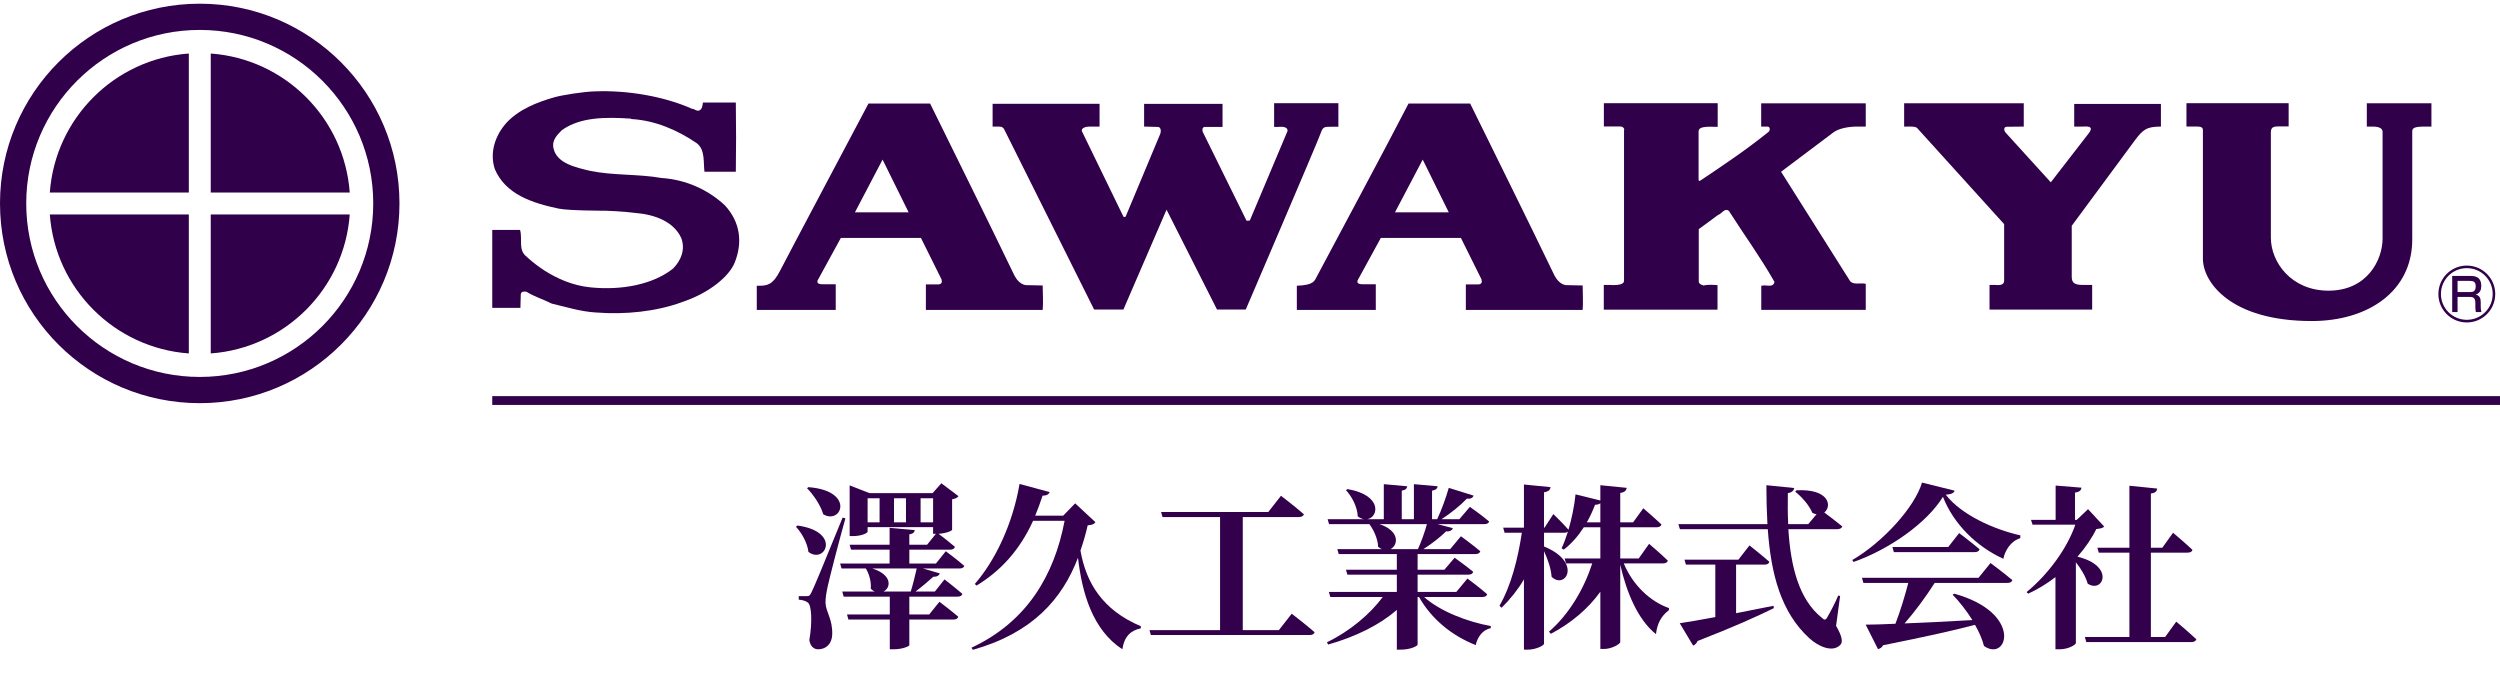 <?xml version="1.0" encoding="UTF-8"?>
<svg id="_レイヤー_2" data-name="レイヤー 2" xmlns="http://www.w3.org/2000/svg" viewBox="0 0 284 78">
  <defs>
    <style>
      .cls-1 {
        isolation: isolate;
      }

      .cls-2, .cls-3, .cls-4 {
        stroke-width: 0px;
      }

      .cls-2, .cls-5 {
        fill: none;
      }

      .cls-3 {
        fill: #31004a;
      }

      .cls-5 {
        stroke: #33004b;
      }

      .cls-4 {
        fill: #33004b;
      }
    </style>
  </defs>
  <g id="_レイヤー_1-2" data-name="レイヤー 1">
    <g>
      <g class="cls-1">
        <path class="cls-4" d="m90.6,59.7c5.02.7,3.14,4.44,1.24,3-.12-1.02-.76-2.16-1.42-2.86l.18-.14Zm5.44-.82c-.66,2.34-1.8,6.72-2.02,7.76-.14.66-.26,1.34-.24,1.86.04,1.04.82,1.82.76,3.6-.04,1.02-.68,1.66-1.6,1.66-.46,0-.88-.3-1-1.04.36-2.1.26-3.98-.18-4.28-.28-.2-.6-.28-1.02-.32v-.4h.88c.26,0,.36,0,.56-.42q.38-.72,3.54-8.5l.32.08Zm-4.2-3.54c5.34.42,3.76,4.32,1.68,3.08-.3-1.04-1.12-2.22-1.84-2.96l.16-.12Zm15.6,7.28s1.3.96,2.1,1.66c-.04.2-.26.3-.54.3h-4.14l1.9.56c-.08.24-.34.4-.74.38-.52.48-1.3,1.14-2.02,1.68h2.2l1.1-1.38s1.24.96,2.02,1.64c-.04.22-.26.32-.54.32h-5.48v2.02h2.26l1.16-1.44s1.32,1,2.14,1.7c-.06.22-.26.32-.54.32h-5.02v2.92c0,.08-.68.46-1.82.46h-.4v-3.38h-4.7l-.16-.58h4.86v-2.02h-5.24l-.16-.58h3.7c-.16-.06-.32-.18-.46-.32.08-.8-.2-1.72-.56-2.3h-2.76l-.16-.56h5.62v-1.58h-4.38l-.16-.56h4.54v-1.92l2.86.26c-.04.24-.18.42-.62.48v1.18h2.02l1-1.24h-.32v-.76h-7.44v.52c0,.14-.64.5-1.68.5h-.36v-5.76l2.26.88h7.16l1-1.12,1.94,1.46c-.12.18-.3.28-.72.36v3.46c0,.1-.6.4-1.54.46.38.28,1.26.96,1.86,1.48-.06.22-.26.32-.54.32h-4.64v1.58h3.02l1.12-1.4Zm-8.88-3.28h1.36v-2.74h-1.36v2.74Zm4.9,7.86c.24-.76.5-1.82.68-2.62h-5.04c2.32.74,2.1,2.22,1.26,2.62h3.1Zm-1.9-10.6v2.74h1.36v-2.74h-1.36Zm4.44,2.74v-2.74h-1.42v2.74h1.42Z"/>
        <path class="cls-4" d="m124.44,59.32c-.16.24-.36.3-.88.36-.22.98-.5,1.94-.82,2.86.64,3.66,2.5,6.76,6.86,8.6v.24c-1.2.24-1.9.98-2.1,2.38-3.4-2.22-4.58-6.42-5.04-10.4-1.8,4.7-5.16,8.54-11.94,10.46l-.16-.24c6.26-2.92,9.4-8.18,10.58-14.42h-3.58c-1.54,3.38-3.7,5.7-6.42,7.36l-.2-.18c2.3-2.64,4.3-6.78,5.08-11.36l3.42.92c-.08.24-.34.42-.8.4-.26.8-.54,1.56-.84,2.28h3.18l1.36-1.4,2.3,2.14Z"/>
        <path class="cls-4" d="m146.74,69.72s1.62,1.24,2.6,2.1c-.06.22-.26.32-.58.32h-18.02l-.16-.56h8.02v-12.84h-6.54l-.16-.58h12.18l1.44-1.84s1.62,1.24,2.6,2.1c-.06.22-.3.32-.58.32h-6.36v12.84h4.1l1.46-1.86Z"/>
        <path class="cls-4" d="m161.78,67.82c1.8,1.62,4.92,2.82,7.58,3.3l-.02.24c-.84.18-1.46.88-1.7,1.92-2.74-1.08-5.02-2.96-6.44-5.46h-.16v5.42c-.02.12-.74.56-1.94.56h-.42v-4.52c-1.96,1.72-4.7,3.06-7.8,3.94l-.14-.26c2.62-1.26,4.92-3.22,6.34-5.14h-5.96l-.16-.58h7.72v-1.96h-5.62l-.16-.56h5.78v-1.78h-6.6l-.16-.56h5.06c-.14-.06-.28-.14-.42-.26-.04-.9-.5-1.92-1-2.58h-4.58l-.16-.56h4.12c-.24-.04-.46-.14-.7-.32-.04-1.06-.66-2.26-1.34-2.98l.18-.12c3.98.68,3.54,3.2,2.24,3.42h1.88v-3.98l2.66.24c-.02.24-.18.42-.62.5v3.24h1.38v-3.98l2.7.24c-.04.24-.18.42-.64.5v3.24h.58c.5-1.04,1.02-2.5,1.32-3.56l2.82.88c-.08.24-.32.4-.76.34-.7.74-1.8,1.64-2.88,2.34h2.02l1.2-1.4s1.34.94,2.18,1.66c-.06.22-.26.3-.56.3h-5.3l1.74.46c-.08.24-.32.4-.76.36-.64.64-1.62,1.4-2.58,2.02h3.04l1.22-1.46s1.36.98,2.2,1.7c-.06.22-.28.32-.54.32h-6.58v1.78h3.04l1.16-1.36s1.3.92,2.12,1.6c-.06.22-.26.32-.56.32h-5.76v1.96h4.4l1.26-1.52s1.38,1.02,2.24,1.78c-.04.22-.26.32-.54.32h-6.62Zm-5.08-8.28c2.36.78,2.14,2.4,1.26,2.84h3.12c.38-.84.78-1.96,1.02-2.84h-5.4Z"/>
        <path class="cls-4" d="m184.46,64c1,2.44,3,4.34,5.14,5.08l-.02.24c-.92.7-1.34,1.6-1.46,2.72-2.02-1.6-3.34-4.68-4.06-7.9v8.78c0,.26-1,.8-1.82.8h-.44v-6.5c-1.38,1.92-3.28,3.54-5.62,4.78l-.22-.24c2.3-1.98,4-4.9,4.92-7.76h-2.98l-.16-.56h4.06v-3.54h-1.88c-.66,1.02-1.42,1.88-2.28,2.54l-.24-.16c.26-.56.5-1.2.72-1.9-.1.1-.24.14-.42.14h-2.3v1.56c4.4,1.8,2.42,4.96.86,3.44-.06-.92-.44-2.02-.86-2.9v10.5c0,.22-.96.68-1.82.68h-.46v-7.98c-.7,1.18-1.56,2.26-2.54,3.22l-.24-.22c1.32-2.28,2.1-5.36,2.54-8.3h-1.96l-.16-.58h2.36v-4.9l3.02.3c-.04.3-.2.5-.74.58v4.02h.06l1-1.54s1.12,1.08,1.72,1.78c.36-1.24.66-2.64.8-4.02l2.82.7v-1.74l3,.3c-.06.28-.2.5-.74.58v3.34h1.46l1.16-1.6s1.28,1.1,2.06,1.84c-.06.22-.28.32-.56.32h-4.12v3.54h2.1l1.18-1.66s1.34,1.14,2.12,1.9c-.04.22-.24.32-.54.32h-4.46Zm-2.66-4.66v-2.18c-.12.12-.34.18-.6.18-.28.72-.58,1.38-.94,2h1.54Z"/>
        <path class="cls-4" d="m208.58,71.1c.7,1.2.8,1.86.46,2.18-.94.92-2.58.06-3.48-.76-3.24-2.94-4.38-7.3-4.74-12.4h-9.98l-.18-.58h10.12c-.08-1.42-.12-2.9-.12-4.42l3.16.32c-.04.26-.22.5-.72.58-.02,1.18-.02,2.36.04,3.52h2.28l.94-1.12c-.16-.02-.32-.08-.48-.16-.34-.86-1.24-1.86-1.94-2.4l.14-.16c3.74-.2,4.06,1.82,3.16,2.52.52.38,1.4,1.06,2.04,1.58-.06.22-.3.32-.58.32h-5.54c.26,4.2,1.18,7.96,3.8,10.06.28.28.44.28.62-.06.32-.54.88-1.6,1.24-2.46l.22.04-.46,3.4Zm-11.36-1.44c1.34-.26,2.78-.54,4.24-.84l.06.26c-1.86.92-4.56,2.14-8.68,3.74-.1.28-.3.44-.5.52l-1.52-2.54c.86-.12,2.3-.38,4.04-.7v-5.96h-3.34l-.16-.56h6.12l1.26-1.62s1.4,1.1,2.26,1.86c-.06.22-.26.32-.54.32h-3.24v5.52Z"/>
        <path class="cls-4" d="m222.04,55.74c-.08.28-.36.4-1,.46,1.8,2.32,5.48,3.94,8.48,4.62l-.02.32c-1.08.32-1.74,1.42-1.92,2.34-3.06-1.4-5.66-3.96-6.86-7.04-1.82,2.96-6.06,5.96-10.16,7.4l-.14-.22c3.5-2.04,7.1-6.02,7.92-8.8l3.7.92Zm4.08,8.22s1.54,1.14,2.48,1.94c-.06.22-.26.32-.56.32h-8.26c-.98,1.54-2.26,3.28-3.42,4.6,2.2-.08,4.86-.22,7.7-.38-.66-1.06-1.46-2.08-2.24-2.88l.18-.12c7.9,2.2,6.04,7.84,3.38,5.94-.2-.78-.56-1.6-1.02-2.4-2.4.64-5.68,1.36-10.44,2.32-.12.24-.36.4-.58.44l-1.4-2.78c.82,0,1.98-.04,3.38-.1.54-1.4,1.1-3.22,1.46-4.64h-5.1l-.16-.58h13.24l1.36-1.68Zm-3.56-3.4s1.44,1.08,2.32,1.84c-.06.22-.26.32-.54.32h-9.2l-.16-.58h6.34l1.24-1.58Z"/>
        <path class="cls-4" d="m239.04,59.82c-.18.18-.42.22-.9.28-.52,1.06-1.26,2.14-2.14,3.14,4.32,1.04,2.9,4.22,1.16,3.06-.22-.8-.76-1.7-1.34-2.42v9.18c0,.14-.76.7-1.88.7h-.44v-8.2c-.96.74-2,1.38-3.1,1.88l-.18-.18c2.52-2.06,4.64-5.04,5.54-7.66h-4.86l-.18-.54h2.8v-3.9l2.94.24c-.04.28-.2.48-.74.56v3.1h.2l1.28-1.22,1.84,1.98Zm8.18,10.8s1.44,1.2,2.28,2c-.06.22-.28.32-.56.32h-11.94l-.16-.58h5.06v-9.58h-3.48l-.16-.56h3.64v-7.04l3.16.32c-.04.3-.2.5-.72.56v6.16h1.3l1.22-1.7s1.38,1.16,2.2,1.94c-.04.22-.26.32-.56.32h-4.16v9.58h1.62l1.26-1.74Z"/>
      </g>
      <g>
        <path class="cls-3" d="m22.69.42C10.16.42,0,10.58,0,23.11s10.16,22.69,22.69,22.69,22.69-10.16,22.69-22.69S35.22.42,22.69.42Zm0,42.4c-10.89,0-19.71-8.83-19.71-19.71S11.81,3.4,22.69,3.4s19.71,8.83,19.71,19.71-8.83,19.71-19.71,19.71Z"/>
        <g>
          <path class="cls-3" d="m23.94,21.87h15.79c-.61-8.44-7.35-15.18-15.79-15.79v15.79Z"/>
          <path class="cls-3" d="m21.45,21.87V6.08c-8.44.61-15.18,7.35-15.79,15.79h15.79Z"/>
          <path class="cls-3" d="m23.94,24.36v15.79c8.44-.61,15.18-7.35,15.79-15.79h-15.79Z"/>
          <path class="cls-3" d="m21.45,24.36H5.66c.61,8.44,7.35,15.18,15.79,15.79v-15.79Z"/>
        </g>
        <path class="cls-3" d="m280.58,31.91c.41,0,.66.11.66.6,0,.63-.33.67-.68.67h-1.38v-1.27h1.4Zm-2.01-.56v4.1h.61v-1.72h1.33c.31,0,.69,0,.69.67v.41c0,.08,0,.4.06.64h.63c-.03-.11-.08-.29-.08-.73v-.39c0-.41-.1-.76-.58-.87.6-.17.64-.69.64-1.01,0-.68-.34-1.1-1.13-1.1h-2.17Z"/>
        <path class="cls-3" d="m280.23,30.17c-1.78,0-3.23,1.44-3.23,3.23s1.44,3.23,3.23,3.23,3.23-1.44,3.23-3.23-1.45-3.23-3.23-3.23Zm0,6.16c-1.62,0-2.94-1.31-2.94-2.93s1.31-2.94,2.94-2.94,2.94,1.31,2.94,2.94-1.32,2.93-2.94,2.93Z"/>
        <path class="cls-3" d="m77.43,34.34c-2.92,1.05-6.36,1.42-9.73,1.16-1.8-.11-3.41-.64-5.02-1.01-.97-.49-1.98-.79-2.88-1.35-.3-.04-.6-.04-.64.3l-.04,1.53h-3.2v-8.85h3.16c.3,1.05-.24,2.25.71,3.01.12.1,3.14,3.13,7.34,3.52h0c3.44.34,7-.3,9.32-2.13.94-.94,1.42-2.21.94-3.48-.82-1.8-2.87-2.66-5.22-2.85-1.42-.19-3.34-.25-3.34-.25,0,0-4.24,0-5.36-.24-2.99-.63-6.03-1.61-7.26-4.49-.6-1.83,0-3.74,1.27-5.2,1.46-1.61,3.56-2.4,5.5-2.96.83-.24,3.36-.65,4.6-.67,3.67-.15,7.86.56,11.04,1.98.3,0,.49.3.82.19.34-.15.37-.6.41-.9h3.74c.04,2.59.04,5.54,0,7.86h-3.56c-.15-1.08.11-2.51-.9-3.26-2.1-1.42-4.64-2.58-7.45-2.73l.04-.04c-2.84-.19-5.76-.22-7.9,1.31-.56.56-1.16,1.2-.94,2.06.37,1.72,2.55,2.17,4.12,2.55,2.7.56,5.39.34,8.16.82,2.85.19,5.35,1.39,7.19,3.11,1.76,1.91,2.02,4.22,1.12,6.48-.63,1.6-2.95,3.52-6.06,4.53Z"/>
        <path class="cls-3" d="m235.35,31.45v-5.8s6.78-9.18,7.15-9.68c.95-1.27,1.37-1.59,2.98-1.59v-2.57h-9.85v2.57h.93c.36,0,1.46-.17.69.8l-4.28,5.53-5.11-5.62c-.24-.24-.28-.69.13-.69s1.91-.02,1.91-.02v-2.65h-13.59v2.65c.89,0,1.27-.04,1.5.19l9.86,10.89v6.4c0,.65-.72.51-1.09.51h-.57v2.8h11.66v-2.8h-.97c-.96,0-1.35-.17-1.35-.93Z"/>
        <path class="cls-3" d="m184.49,14.76v17.14c0,.61-1.46.47-1.67.47h-.63v2.81h12.92v-2.79c-.49-.04-1.14-.07-1.59.04-.26-.07-.51-.19-.54-.41v-5.99l2.19-1.61c.41-.11.75-.86,1.24-.45,1.76,2.77,3.48,5.09,5.17,8.05-.15.75-.97.26-1.5.45v2.73h11.87v-2.96c-.64-.15-1.54.22-1.87-.45l-7.75-12.28,5.96-4.48c.63-.47,1.81-.65,2.63-.65h1.03v-2.64h-11.88v2.64h.73c.27,0,.33.4.11.6-2.51,2.02-5.02,3.71-7.82,5.58l-.13-.08v-5.55c0-.66,1.25-.52,2.17-.52v-2.69h-12.93v2.65h1.87c.31,0,.45.22.45.37Z"/>
        <path class="cls-3" d="m141.98,25.05s4.15-9.86,4.29-10.18c0-.6-.89-.45-1.14-.45h-.39v-2.7h7.3v2.68h-.73c-.87,0-1.02-.02-1.28.73-.36,1.03-8.51,20.03-8.51,20.03h-3.27l-5.73-11.34-4.9,11.34h-3.33l-10.22-20.48c-.18-.32-.48-.3-.7-.3h-.61v-2.59h12.15v2.59h-1.16c-.38,0-.95.15-.85.52l4.71,9.69c.05.09.22.09.27,0l3.94-9.42c.08-.26.08-.71-.26-.75l-1.59-.04v-2.58h8.91v2.62h-2.08c-.26.11-.24.4-.15.6.09.2,4.96,10.06,4.96,10.06"/>
        <path class="cls-3" d="m118.44,32.43l-1.93-.04c-.64-.11-1.05-.67-1.27-1.09-3.14-6.51-6.36-12.99-9.58-19.54h-7s-9.53,17.97-10.03,18.97c-.83,1.64-1.48,1.73-2.42,1.73h-.24v2.75h8.97v-2.92h-1.54c-.77,0-.5-.47-.5-.47l2.62-4.79h9.1l2.33,4.69c.09.33.05.53-.31.59h-1.46v2.9h13.27c.08-.86,0-1.93,0-2.79Zm-21.32-8.31l3.14-5.99,2.96,5.99h-6.1Z"/>
        <path class="cls-3" d="m179.79,32.43l-1.93-.04c-.63-.11-1.05-.67-1.27-1.09-3.14-6.51-6.36-12.99-9.58-19.54h-7c-2.96,5.73-7.29,13.76-10.39,19.6-.3.57-.35,1.02-2.3,1.1v2.75h8.97v-2.92h-1.54c-.77,0-.51-.47-.51-.47l2.62-4.79h9.1l2.33,4.69c.09.33.05.53-.31.59h-1.46v2.9h13.27c.07-.86,0-1.93,0-2.79Zm-21.32-8.31l3.15-5.99,2.96,5.99h-6.1Z"/>
        <path class="cls-3" d="m259.97,14.36h-1.15c-.55,0-.85.1-.85.67v11.96c0,2.82,2.34,6.03,6.55,6.03,4.42,0,6.14-3.53,6.14-5.91v-12.14c0-.41-.44-.59-1.12-.59h-.67v-2.65h7.34v2.65h-.78c-1.18,0-1.4.18-1.4.54v12.29c0,5.9-5.04,9.26-11.41,9.26-9.27,0-12.37-4.44-12.37-7.08v-14.61c0-.42-.36-.41-1.11-.41h-.76v-2.65h11.61v2.65"/>
      </g>
      <line id="_線_31" data-name="線 31" class="cls-5" x1="55.92" y1="45.5" x2="284" y2="45.5"/>
      <rect class="cls-2" x=".27" width="283.73" height="78"/>
    </g>
  </g>
</svg>